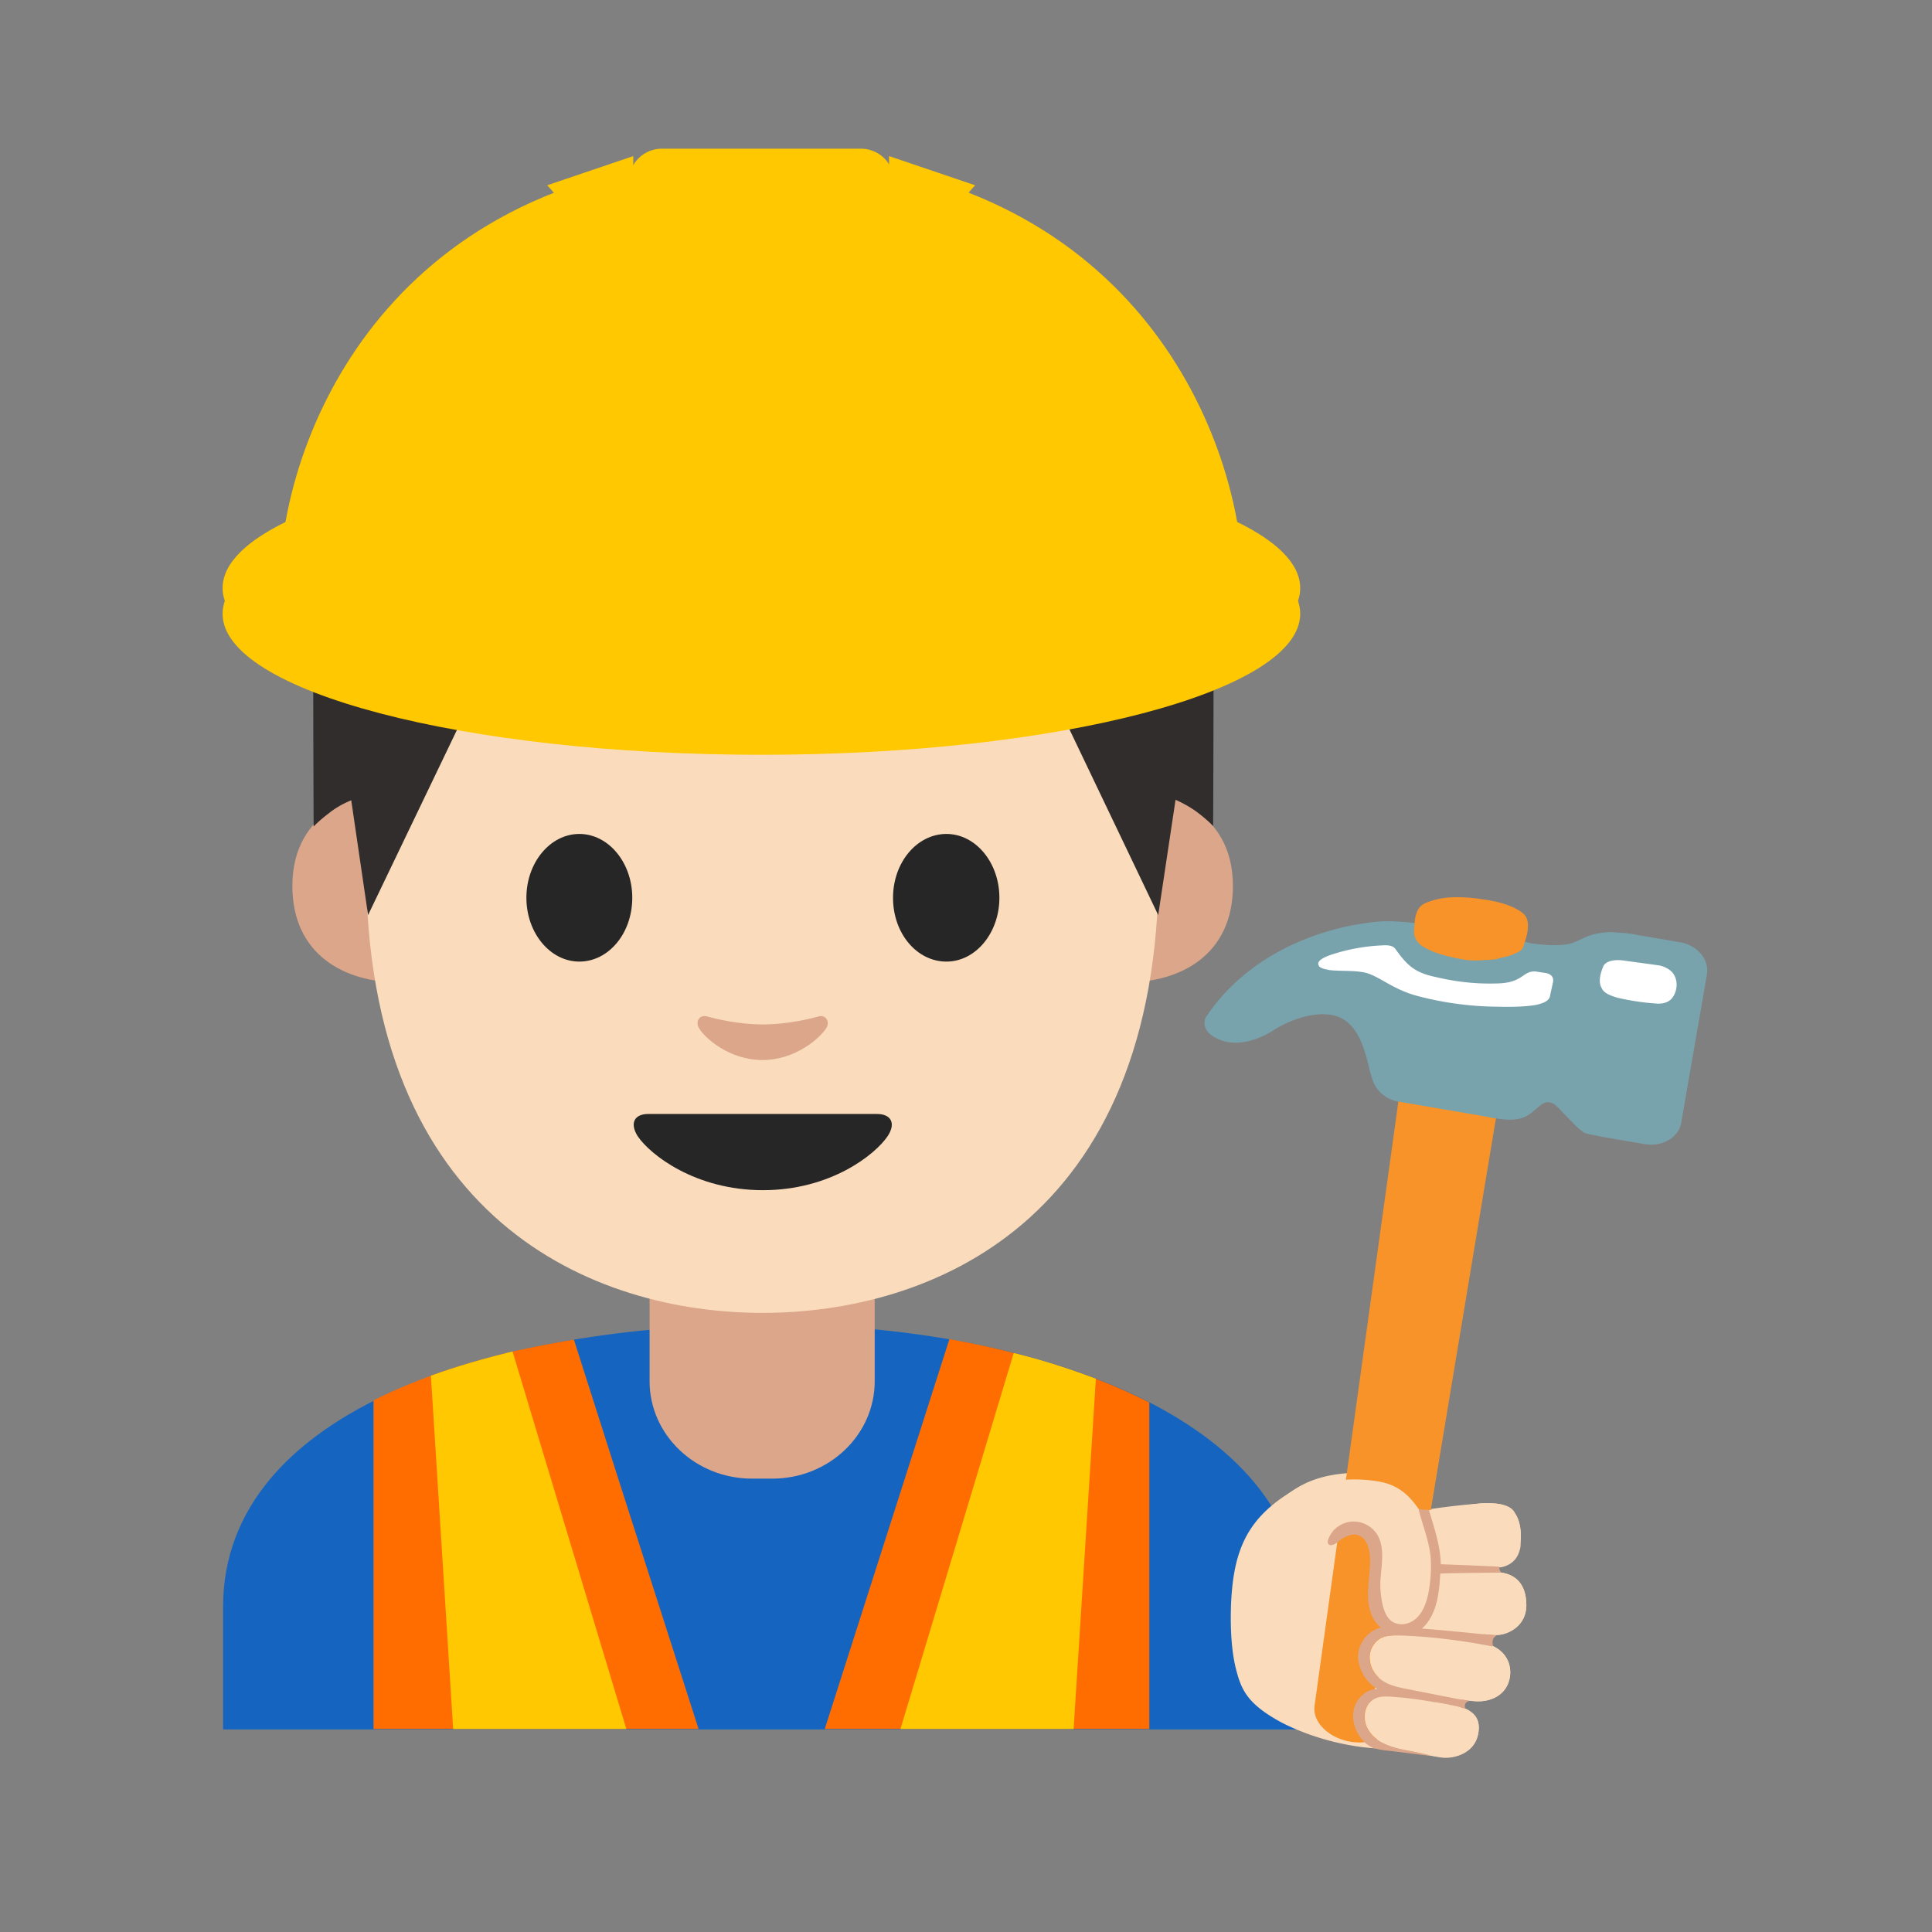 <svg id="bg_noc_construction-worker-m-f-1-2" width="200" height="200" xmlns="http://www.w3.org/2000/svg" version="1.1" xmlns:xlink="http://www.w3.org/1999/xlink" xmlns:svgjs="http://svgjs.com/svgjs" class="bgs" preserveAspectRatio="xMidYMin slice"><rect width="100%" height="100%" fill="#808080" stroke="none"/><defs id="SvgjsDefs1293"/><rect id="rect_noc_construction-worker-m-f-1-2" width="100%" height="100%" fill="none"/><svg id="th_noc_construction-worker-m-f-1-2" preserveAspectRatio="xMidYMid meet" viewBox="-1.015 -2.935 36.06 39.048" class="svg_thumb" data-uid="noc_construction-worker-m-f-1-2" data-keyword="construction-worker-m-f-1-2" data-complex="true" data-coll="noc" data-c="{&quot;262626&quot;:[&quot;noc_construction-worker-m-f-1-2_l_6&quot;],&quot;444444&quot;:[&quot;noc_construction-worker-m-f-1-2_l_3&quot;],&quot;1565c0&quot;:[&quot;noc_construction-worker-m-f-1-2_l_1&quot;],&quot;dba689&quot;:[&quot;noc_construction-worker-m-f-1-2_l_2&quot;,&quot;noc_construction-worker-m-f-1-2_l_4&quot;,&quot;noc_construction-worker-m-f-1-2_l_7&quot;,&quot;noc_construction-worker-m-f-1-2_l_17&quot;,&quot;noc_construction-worker-m-f-1-2_l_23&quot;],&quot;fadcbc&quot;:[&quot;noc_construction-worker-m-f-1-2_l_5&quot;,&quot;noc_construction-worker-m-f-1-2_l_16&quot;,&quot;noc_construction-worker-m-f-1-2_l_22&quot;],&quot;312d2d&quot;:[&quot;noc_construction-worker-m-f-1-2_l_8&quot;],&quot;ff6d00&quot;:[&quot;noc_construction-worker-m-f-1-2_l_9&quot;],&quot;ffff00&quot;:[&quot;noc_construction-worker-m-f-1-2_l_10&quot;,&quot;noc_construction-worker-m-f-1-2_l_12&quot;,&quot;noc_construction-worker-m-f-1-2_l_13&quot;,&quot;noc_construction-worker-m-f-1-2_l_15&quot;],&quot;ffea00&quot;:[&quot;noc_construction-worker-m-f-1-2_l_11&quot;,&quot;noc_construction-worker-m-f-1-2_l_14&quot;],&quot;f79329&quot;:[&quot;noc_construction-worker-m-f-1-2_l_18&quot;,&quot;noc_construction-worker-m-f-1-2_l_20&quot;],&quot;78a3ad&quot;:[&quot;noc_construction-worker-m-f-1-2_l_19&quot;],&quot;ffffff&quot;:[&quot;noc_construction-worker-m-f-1-2_l_21&quot;]}" data-colors="[&quot;#1565c0&quot;,&quot;#dba689&quot;,&quot;#444444&quot;,&quot;#fadcbc&quot;,&quot;#262626&quot;,&quot;#312d2d&quot;,&quot;#ff6d00&quot;,&quot;#ffff00&quot;,&quot;#ffea00&quot;,&quot;#f79329&quot;,&quot;#78a3ad&quot;,&quot;#ffffff&quot;]" style="overflow: visible;"><path id="noc_construction-worker-m-f-1-2_l_1" d="M2 29.54V32.02H23.78V29.54C23.78 25.75 18.43 23.82 12.97 23.83C7.54 23.84 2 25.53 2 29.54Z " data-color-original="#1565c0" fill="#1565c0" class="purples"/><path id="noc_construction-worker-m-f-1-2_l_2" d="M12.89 22.58H10.62V24.98C10.62 26.07 11.55 26.95 12.69 26.95H13.1C14.24 26.95 15.17 26.07 15.17 24.98V22.58Z " data-color-original="#dba689" fill="#dba689" class="reds"/><path id="noc_construction-worker-m-f-1-2_l_3" d="M15.21 19.55H10.6C10.33 19.55 10.22 19.72 10.39 19.99C10.64 20.36 11.55 21.08 12.9 21.08S15.17 20.36 15.41 19.99C15.59 19.73 15.48 19.55 15.21 19.55Z " data-color-original="#444444" fill="#444444" class="grays"/><path id="noc_construction-worker-m-f-1-2_l_4" d="M14.01 17.59C13.61 17.7 13.21 17.75 12.89 17.75S12.17 17.7 11.78 17.59C11.61 17.54 11.54 17.7 11.61 17.8C11.73 18.02 12.23 18.46 12.89 18.46S14.05 18.02 14.18 17.8C14.24 17.7 14.17 17.54 14.01 17.59ZM20.94 13.13S22.41 13.38 22.41 14.97C22.41 16.37 21.34 16.92 20.26 16.92V13.12ZM4.87 13.13S3.4 13.38 3.4 14.97C3.4 16.37 4.47 16.92 5.55 16.92V13.12Z " data-color-original="#dba689" fill="#dba689" class="reds"/><path id="noc_construction-worker-m-f-1-2_l_5" d="M12.9 2.73C6.55 2.73 4.89 7.66 4.89 14.57C4.89 21.74 9.5 23.6 12.9 23.6C16.26 23.6 20.91 21.8 20.91 14.57C20.92 7.65 19.25 2.73 12.9 2.73Z " data-color-original="#fadcbc" fill="#fadcbc" class="reds"/><path id="noc_construction-worker-m-f-1-2_l_6" d="M10.27 15.21C10.27 15.93 9.79 16.5 9.2 16.5C8.61 16.5 8.13 15.92 8.13 15.21C8.13 14.5 8.61 13.92 9.2 13.92S10.27 14.5 10.27 15.21ZM15.54 15.21C15.54 15.93 16.02 16.5 16.62 16.5C17.21 16.5 17.69 15.92 17.69 15.21C17.69 14.5 17.21 13.92 16.62 13.92C16.02 13.92 15.54 14.5 15.54 15.21ZM15.23 19.58H10.59C10.32 19.58 10.21 19.76 10.38 20.03C10.63 20.4 11.54 21.12 12.91 21.12S15.18 20.4 15.43 20.03C15.61 19.76 15.49 19.58 15.22 19.58Z " data-color-original="#262626" fill="#262626" class="grays"/><path id="noc_construction-worker-m-f-1-2_l_7" d="M14.03 17.61C13.63 17.72 13.22 17.77 12.91 17.77S12.18 17.72 11.79 17.61C11.62 17.56 11.55 17.72 11.61 17.83C11.73 18.05 12.24 18.49 12.9 18.49S14.07 18.05 14.2 17.83C14.26 17.72 14.19 17.56 14.02 17.61Z " data-color-original="#dba689" fill="#dba689" class="reds"/><path id="noc_construction-worker-m-f-1-2_l_8" d="M13.1 1.83S12.97 1.83 12.92 1.83L12.74 1.83C5.89 1.96 3.82 6.08 3.82 8.95C3.82 11.72 3.83 13.77 3.83 13.77S3.94 13.65 4.14 13.5C4.35 13.33 4.59 13.24 4.59 13.24L4.93 15.56L7.22 10.79A0.07 0.07 0 0 1 7.29 10.74L8.65 10.89C10.01 11.04 11.37 11.12 12.74 11.12V11.12L12.92 11.12L13.09 11.12V11.12A38.92 38.92 0 0 0 17.19 10.89L18.54 10.74A0.08 0.08 0 0 1 18.62 10.79L20.9 15.56L21.25 13.23S21.49 13.33 21.7 13.49C21.91 13.65 22.01 13.76 22.01 13.76S22.02 11.72 22.02 8.94C22.02 6.09 19.95 1.96 13.1 1.83Z " data-color-original="#312d2d" fill="#312d2d" class="grays"/><path id="noc_construction-worker-m-f-1-2_l_9" d="M9.09 24.14C8.67 24.21 8.26 24.29 7.86 24.38C7.28 24.52 6.72 24.68 6.2 24.87C5.8 25.02 5.41 25.18 5.04 25.37V32.01H11.61L10.06 27.18ZM19.64 24.93C19.11 24.73 18.56 24.56 17.98 24.41C17.56 24.3 17.12 24.21 16.68 24.13L14.16 32.01H20.72V25.41A11.29 11.29 0 0 0 19.64 24.93Z " data-color-original="#ff6d00" fill="#ff6d00" class="reds"/><path id="noc_construction-worker-m-f-1-2_l_10" d="M6.2 24.87L6.65 32.01H10.15L7.85 24.38C7.28 24.52 6.72 24.68 6.2 24.87ZM17.98 24.41L15.69 32.01H19.19L19.64 24.93C19.11 24.73 18.56 24.55 17.98 24.41Z " data-color-original="#ffff00" fill="#ffc800" class="oranges"/><path id="noc_construction-worker-m-f-1-2_l_11" d="M23.77 9.47C23.77 11.04 18.9 12.32 12.88 12.32S1.99 11.04 1.99 9.47C1.99 7.9 6.86 6.63 12.88 6.63S23.77 7.9 23.77 9.47Z " data-color-original="#ffea00" fill="#ffc800" class="oranges"/><path id="noc_construction-worker-m-f-1-2_l_12" d="M23.77 8.95C23.77 10.52 18.9 11.8 12.88 11.8S1.99 10.52 1.99 8.95C1.99 7.38 6.86 6.11 12.88 6.11S23.77 7.38 23.77 8.95Z " data-color-original="#ffff00" fill="#ffc800" class="oranges"/><path id="noc_construction-worker-m-f-1-2_l_13" d="M22.61 8.57C22.44 5.5 20.13 0.35 13.07 0.22C13.07 0.22 12.94 0.22 12.88 0.22L12.69 0.22C5.63 0.35 3.31 5.5 3.15 8.57C3.15 10.97 22.61 10.97 22.61 8.57Z " data-color-original="#ffff00" fill="#ffc800" class="oranges"/><path id="noc_construction-worker-m-f-1-2_l_14" d="M8.55 0.81L10.29 0.22V6.16C9.94 3.59 9.44 1.73 8.55 0.81ZM17.2 0.81L15.46 0.22V6.16C15.82 3.59 16.32 1.73 17.2 0.81Z " data-color-original="#ffea00" fill="#ffc800" class="oranges"/><path id="noc_construction-worker-m-f-1-2_l_15" d="M14.89 9.4H10.87A0.67 0.67 0 0 1 10.2 8.73V0.73C10.2 0.37 10.5 0.07 10.87 0.07H14.89C15.26 0.07 15.56 0.37 15.56 0.73V8.73C15.56 9.1 15.26 9.4 14.89 9.4Z " data-color-original="#ffff00" fill="#ffc800" class="oranges"/><path id="noc_construction-worker-m-f-1-2_l_16" d="M25.46 26.9C25.84 27 26.08 27.26 26.25 27.59C26.66 27.52 27.38 27.44 27.59 27.45C27.84 27.45 28.17 27.48 28.22 27.99C28.26 28.32 28.13 28.59 27.71 28.63A9.43 9.43 0 0 1 27.23 28.66L27.29 28.85C27.44 28.84 27.57 28.84 27.67 28.84C28.1 28.83 28.34 29.06 28.34 29.51C28.34 29.91 28 30.1 27.75 30.11A7.93 7.93 0 0 1 26.88 30.07L26.85 30.14L26.83 30.17C27.06 30.2 27.28 30.24 27.44 30.27C27.85 30.34 28.05 30.62 28.01 30.95C27.95 31.35 27.59 31.46 27.34 31.45C27.16 31.45 26.51 31.35 26.07 31.25L25.99 31.38L26.09 31.39C26.09 31.39 26.1 31.39 26.1 31.39L26.19 31.41C26.2 31.41 26.2 31.41 26.21 31.41L26.31 31.43H26.32C26.36 31.43 26.39 31.44 26.43 31.45C26.44 31.45 26.45 31.45 26.45 31.45L26.54 31.47A0.14 0.14 0 0 0 26.57 31.47C26.6 31.48 26.62 31.48 26.65 31.48L26.69 31.49C26.71 31.5 26.73 31.5 26.76 31.5L26.79 31.51C26.82 31.52 26.86 31.52 26.89 31.53C27.27 31.61 27.42 31.79 27.37 32.09C27.3 32.51 26.88 32.61 26.65 32.59C26.42 32.56 25.66 32.41 25.41 32.3L25.36 32.27L25.27 32.4C24.15 32.32 23.34 31.85 23.34 31.85C22.68 31.48 22.57 31.2 22.46 30.75C22.34 30.23 22.37 29.62 22.37 29.53C22.41 28.5 22.64 27.84 23.47 27.29C23.67 27.16 23.96 26.92 24.61 26.85C24.86 26.82 25.22 26.84 25.47 26.9Z " data-color-original="#fadcbc" fill="#fadcbc" class="reds"/><path id="noc_construction-worker-m-f-1-2_l_17" d="M26.4 28.61S26.41 28.09 26.25 27.59L26.43 27.56A3.78 3.78 0 0 0 26.61 28.68L26.77 28.67L27.84 28.61S27.76 28.62 27.76 28.74C27.76 28.79 27.79 28.82 27.81 28.84A0.97 0.97 0 0 0 27.67 28.84L26.6 28.86C26.6 28.89 26.6 28.92 26.6 28.96C26.57 29.39 26.47 29.81 26.23 29.97C27.03 30.06 27.75 30.11 27.75 30.11C27.61 30.17 27.67 30.34 27.67 30.34C27.13 30.19 25.81 30.11 25.81 30.11C25.26 30.06 25.18 30.44 25.18 30.44C25.08 30.89 25.57 31.1 25.57 31.1C25.64 31.14 26.22 31.25 26.64 31.33L27.07 31.41L27.18 31.43C27.17 31.43 27.12 31.43 27.1 31.51C27.09 31.55 27.1 31.58 27.11 31.6A1.15 1.15 0 0 0 26.88 31.53C26.68 31.49 26.09 31.39 26.04 31.38L25.89 31.36C25.4 31.3 25.28 31.39 25.28 31.39C25 31.53 25.08 31.88 25.08 31.88C25.14 32.22 25.52 32.32 25.52 32.32C25.66 32.37 26.41 32.55 26.41 32.55L25.27 32.4C25.19 32.37 25.16 32.34 25.12 32.3C24.71 31.97 24.88 31.52 24.88 31.52C24.95 31.35 25.08 31.27 25.08 31.27A0.62 0.62 0 0 1 25.34 31.19C24.87 30.95 24.94 30.45 24.94 30.45A0.63 0.63 0 0 1 25.4 29.95C25.39 29.94 25.37 29.93 25.35 29.91C25.35 29.91 25.05 29.72 25.16 28.87C25.2 28.58 25.2 28.54 25.17 28.36C25.17 28.36 25.06 27.98 24.74 28.1C24.74 28.1 24.63 28.13 24.47 28.26C24.47 28.26 24.33 28.37 24.33 28.2C24.33 28.15 24.37 28.06 24.43 27.98C24.43 27.98 24.5 27.9 24.68 27.85C24.68 27.85 25.12 27.68 25.35 28.12C25.46 28.36 25.44 28.51 25.4 28.75C25.4 28.75 25.33 29.51 25.53 29.75C25.53 29.75 25.73 29.98 26.04 29.84C26.04 29.84 26.47 29.61 26.4 28.61Z " data-color-original="#dba689" fill="#dba689" class="reds"/><path id="noc_construction-worker-m-f-1-2_l_18" d="M24.06 31.54L25.86 18.56L27.86 18.86L25.71 31.79C25.66 32.12 25.25 32.34 24.8 32.27C24.35 32.2 24.01 31.87 24.06 31.54Z " data-color-original="#f79329" fill="#f79329" class="reds"/><path id="noc_construction-worker-m-f-1-2_l_19" d="M21.86 17.63C22.72 16.33 24.21 15.79 25.37 15.69C25.67 15.67 25.97 15.71 26.19 15.73C26.57 15.78 27.37 15.94 27.37 15.94L28.36 16.11C28.38 16.12 28.41 16.12 28.43 16.13C28.64 16.16 28.88 16.18 29.09 16.16C29.36 16.14 29.49 15.98 29.79 15.93C29.94 15.9 30.1 15.9 30.24 15.92A0.57 0.57 0 0 1 30.38 15.93L30.48 15.94C30.53 15.95 30.57 15.96 30.57 15.96L31.45 16.11C31.8 16.17 32.04 16.46 31.99 16.76L31.47 19.76C31.42 20.05 31.09 20.25 30.74 20.19L29.86 20.04S29.83 20.03 29.77 20.02L29.67 20A0.83 0.83 0 0 1 29.54 19.97C29.4 19.93 29.02 19.46 28.9 19.38C28.63 19.23 28.56 19.58 28.22 19.67C28.03 19.72 27.8 19.68 27.74 19.67L27.66 19.66A3.13 3.13 0 0 1 27.51 19.63L25.76 19.33A0.67 0.67 0 0 1 25.25 18.94A3.31 3.31 0 0 1 25.17 18.68C25.07 18.25 24.92 17.67 24.41 17.58C23.85 17.48 23.24 17.88 23.24 17.88S22.7 18.26 22.2 18.1C21.7 17.93 21.86 17.63 21.86 17.63Z " data-color-original="#78a3ad" fill="#78a3ad" class="grays"/><path id="noc_construction-worker-m-f-1-2_l_20" d="M26.12 15.52C26.08 15.63 26.08 15.77 26.07 15.88A0.34 0.34 0 0 0 26.2 16.16C26.29 16.23 26.41 16.28 26.51 16.32C26.72 16.39 26.93 16.44 27.15 16.47C27.26 16.48 27.37 16.48 27.48 16.47C27.59 16.46 27.7 16.47 27.8 16.43C27.89 16.41 27.99 16.39 28.08 16.35C28.19 16.3 28.25 16.29 28.29 16.17C28.32 16.06 28.36 15.96 28.37 15.84C28.38 15.68 28.36 15.58 28.23 15.49C27.96 15.31 27.61 15.26 27.31 15.22C27.02 15.19 26.7 15.18 26.43 15.27C26.27 15.32 26.18 15.36 26.12 15.52Z " data-color-original="#f79329" fill="#f79329" class="reds"/><path id="noc_construction-worker-m-f-1-2_l_21" d="M30.18 17.23C29.98 17.17 29.9 17.12 29.86 17.03C29.79 16.91 29.84 16.73 29.89 16.61C29.93 16.49 30.11 16.45 30.32 16.48S30.98 16.57 31.04 16.58A0.54 0.54 0 0 1 31.25 16.68C31.41 16.81 31.41 17.06 31.3 17.22C31.23 17.32 31.12 17.35 31 17.35A4.96 4.96 0 0 1 30.18 17.23ZM28.51 17.38C28.19 17.43 27.78 17.41 27.67 17.41A6.47 6.47 0 0 1 26.2 17.21C25.66 17.08 25.41 16.82 25.11 16.73C24.88 16.67 24.59 16.7 24.35 16.67C24.33 16.66 24.19 16.65 24.15 16.59C24.09 16.5 24.21 16.42 24.43 16.35A3.83 3.83 0 0 1 25.49 16.17C25.52 16.17 25.64 16.17 25.69 16.24C25.92 16.56 26.07 16.72 26.5 16.81C26.88 16.9 27.3 16.96 27.79 16.94S28.27 16.68 28.53 16.7C28.59 16.71 28.66 16.72 28.73 16.73C28.88 16.76 28.89 16.85 28.88 16.91C28.86 17.01 28.83 17.13 28.82 17.19C28.8 17.32 28.61 17.36 28.51 17.38Z " data-color-original="#ffffff" fill="#ffffff" class="whites"/><path id="noc_construction-worker-m-f-1-2_l_22" d="M27.72 30.11H27.75C28 30.1 28.34 29.91 28.34 29.51C28.34 29.08 28.12 28.85 27.72 28.84L27.71 28.75L27.84 28.74C28.06 28.69 28.17 28.55 28.21 28.38C28.23 28.36 28.23 28.07 28.23 28.04C28.21 27.77 28.11 27.65 28.11 27.65C28.01 27.39 27.4 27.45 27.4 27.45L26.27 27.6A2.69 2.69 0 0 1 26.16 27.56C25.99 27.31 25.78 27.11 25.46 27.03C25.21 26.97 24.86 26.95 24.6 26.98C23.96 27.06 23.66 27.29 23.46 27.42C23.42 27.45 23.39 27.48 23.35 27.51C23.58 27.92 23.92 28.36 24.34 28.28A0.65 0.65 0 0 1 24.44 28.13A0.57 0.57 0 0 1 24.79 27.95A0.57 0.57 0 0 1 25.32 28.2C25.5 28.47 25.29 28.83 25.28 29.15C25.28 29.31 25.4 29.45 25.43 29.6C25.46 29.75 25.51 29.9 25.64 29.97C25.64 29.98 25.66 29.98 25.66 29.98L25.62 30.12A0.52 0.52 0 0 0 25.39 30.18A0.45 0.45 0 0 0 25.18 30.63A0.54 0.54 0 0 0 25.35 30.96C25.29 31.15 25.24 31.33 25.22 31.43C25.05 31.56 25.03 31.85 25.15 32.03C25.27 32.23 25.5 32.34 25.73 32.4S26.19 32.47 26.42 32.55C26.4 32.55 26.39 32.55 26.38 32.54C26.49 32.56 26.59 32.58 26.65 32.58C26.87 32.6 27.3 32.51 27.37 32.09C27.41 31.84 27.32 31.69 27.08 31.59C27.07 31.53 27.04 31.46 27.02 31.41L27.15 31.43C27.23 31.44 27.3 31.45 27.34 31.45C27.59 31.46 27.95 31.35 28.01 30.94C28.04 30.68 27.92 30.45 27.66 30.33C27.56 30.31 27.46 30.3 27.36 30.28C27.4 30.21 27.44 30.15 27.48 30.09L27.72 30.11Z " data-color-original="#fadcbc" fill="#fadcbc" class="reds"/><path id="noc_construction-worker-m-f-1-2_l_23" d="M27.83 28.85A0.27 0.27 0 0 1 27.79 28.73H27.78C27.69 28.72 26.61 28.68 26.61 28.68C26.61 28.33 26.47 27.92 26.37 27.58C26.3 27.58 26.23 27.58 26.16 27.56C26.24 27.89 26.4 28.27 26.41 28.61C26.42 28.83 26.4 29.05 26.36 29.27C26.32 29.45 26.26 29.63 26.13 29.76S25.79 29.94 25.63 29.84C25.51 29.76 25.46 29.61 25.43 29.47A1.82 1.82 0 0 1 25.39 29.02C25.41 28.7 25.49 28.34 25.32 28.07A0.57 0.57 0 0 0 24.79 27.82A0.57 0.57 0 0 0 24.44 28C24.4 28.05 24.23 28.29 24.4 28.29C24.45 28.29 24.49 28.26 24.53 28.23C24.64 28.14 24.79 28.05 24.93 28.09C25.11 28.14 25.17 28.36 25.18 28.54C25.19 28.79 25.14 29.04 25.14 29.29C25.14 29.54 25.2 29.8 25.4 29.96C25.14 30.02 24.94 30.28 24.94 30.54S25.1 31.07 25.33 31.2C25.11 31.2 24.92 31.38 24.86 31.59S24.87 32.03 25 32.2A0.6 0.6 0 0 0 25.22 32.38A0.26 0.26 0 0 0 25.27 32.4L25.35 32.28L25.33 32.32L25.27 32.4A1.55 1.55 0 0 0 25.56 32.45C25.83 32.48 26.11 32.52 26.38 32.55C26.39 32.55 26.4 32.55 26.41 32.55C26.19 32.48 25.96 32.46 25.73 32.4S25.27 32.24 25.15 32.04C25.02 31.84 25.04 31.54 25.24 31.42C25.36 31.34 25.51 31.35 25.65 31.36A7.4 7.4 0 0 1 26.49 31.47L26.53 31.47A0.14 0.14 0 0 0 26.57 31.48C26.59 31.48 26.62 31.49 26.64 31.49L26.68 31.5C26.7 31.5 26.73 31.51 26.75 31.51L26.78 31.52C26.82 31.53 26.85 31.53 26.88 31.54C26.95 31.55 27 31.57 27.06 31.59C27.07 31.59 27.09 31.6 27.1 31.6C27.07 31.54 27.11 31.46 27.18 31.45L27.14 31.44L25.92 31.2C25.76 31.17 25.59 31.13 25.46 31.05C25.31 30.96 25.19 30.8 25.17 30.63S25.23 30.27 25.38 30.18C25.5 30.12 25.64 30.12 25.78 30.12C26.4 30.14 27.03 30.22 27.65 30.34L27.66 30.34A0.17 0.17 0 0 1 27.74 30.12C27.73 30.12 27.72 30.12 27.72 30.12C27.22 30.07 26.73 30.02 26.23 29.98C26.53 29.71 26.58 29.27 26.6 28.87C26.6 28.86 27.78 28.85 27.83 28.85Z " data-color-original="#dba689" fill="#dba689" class="reds"/></svg></svg>